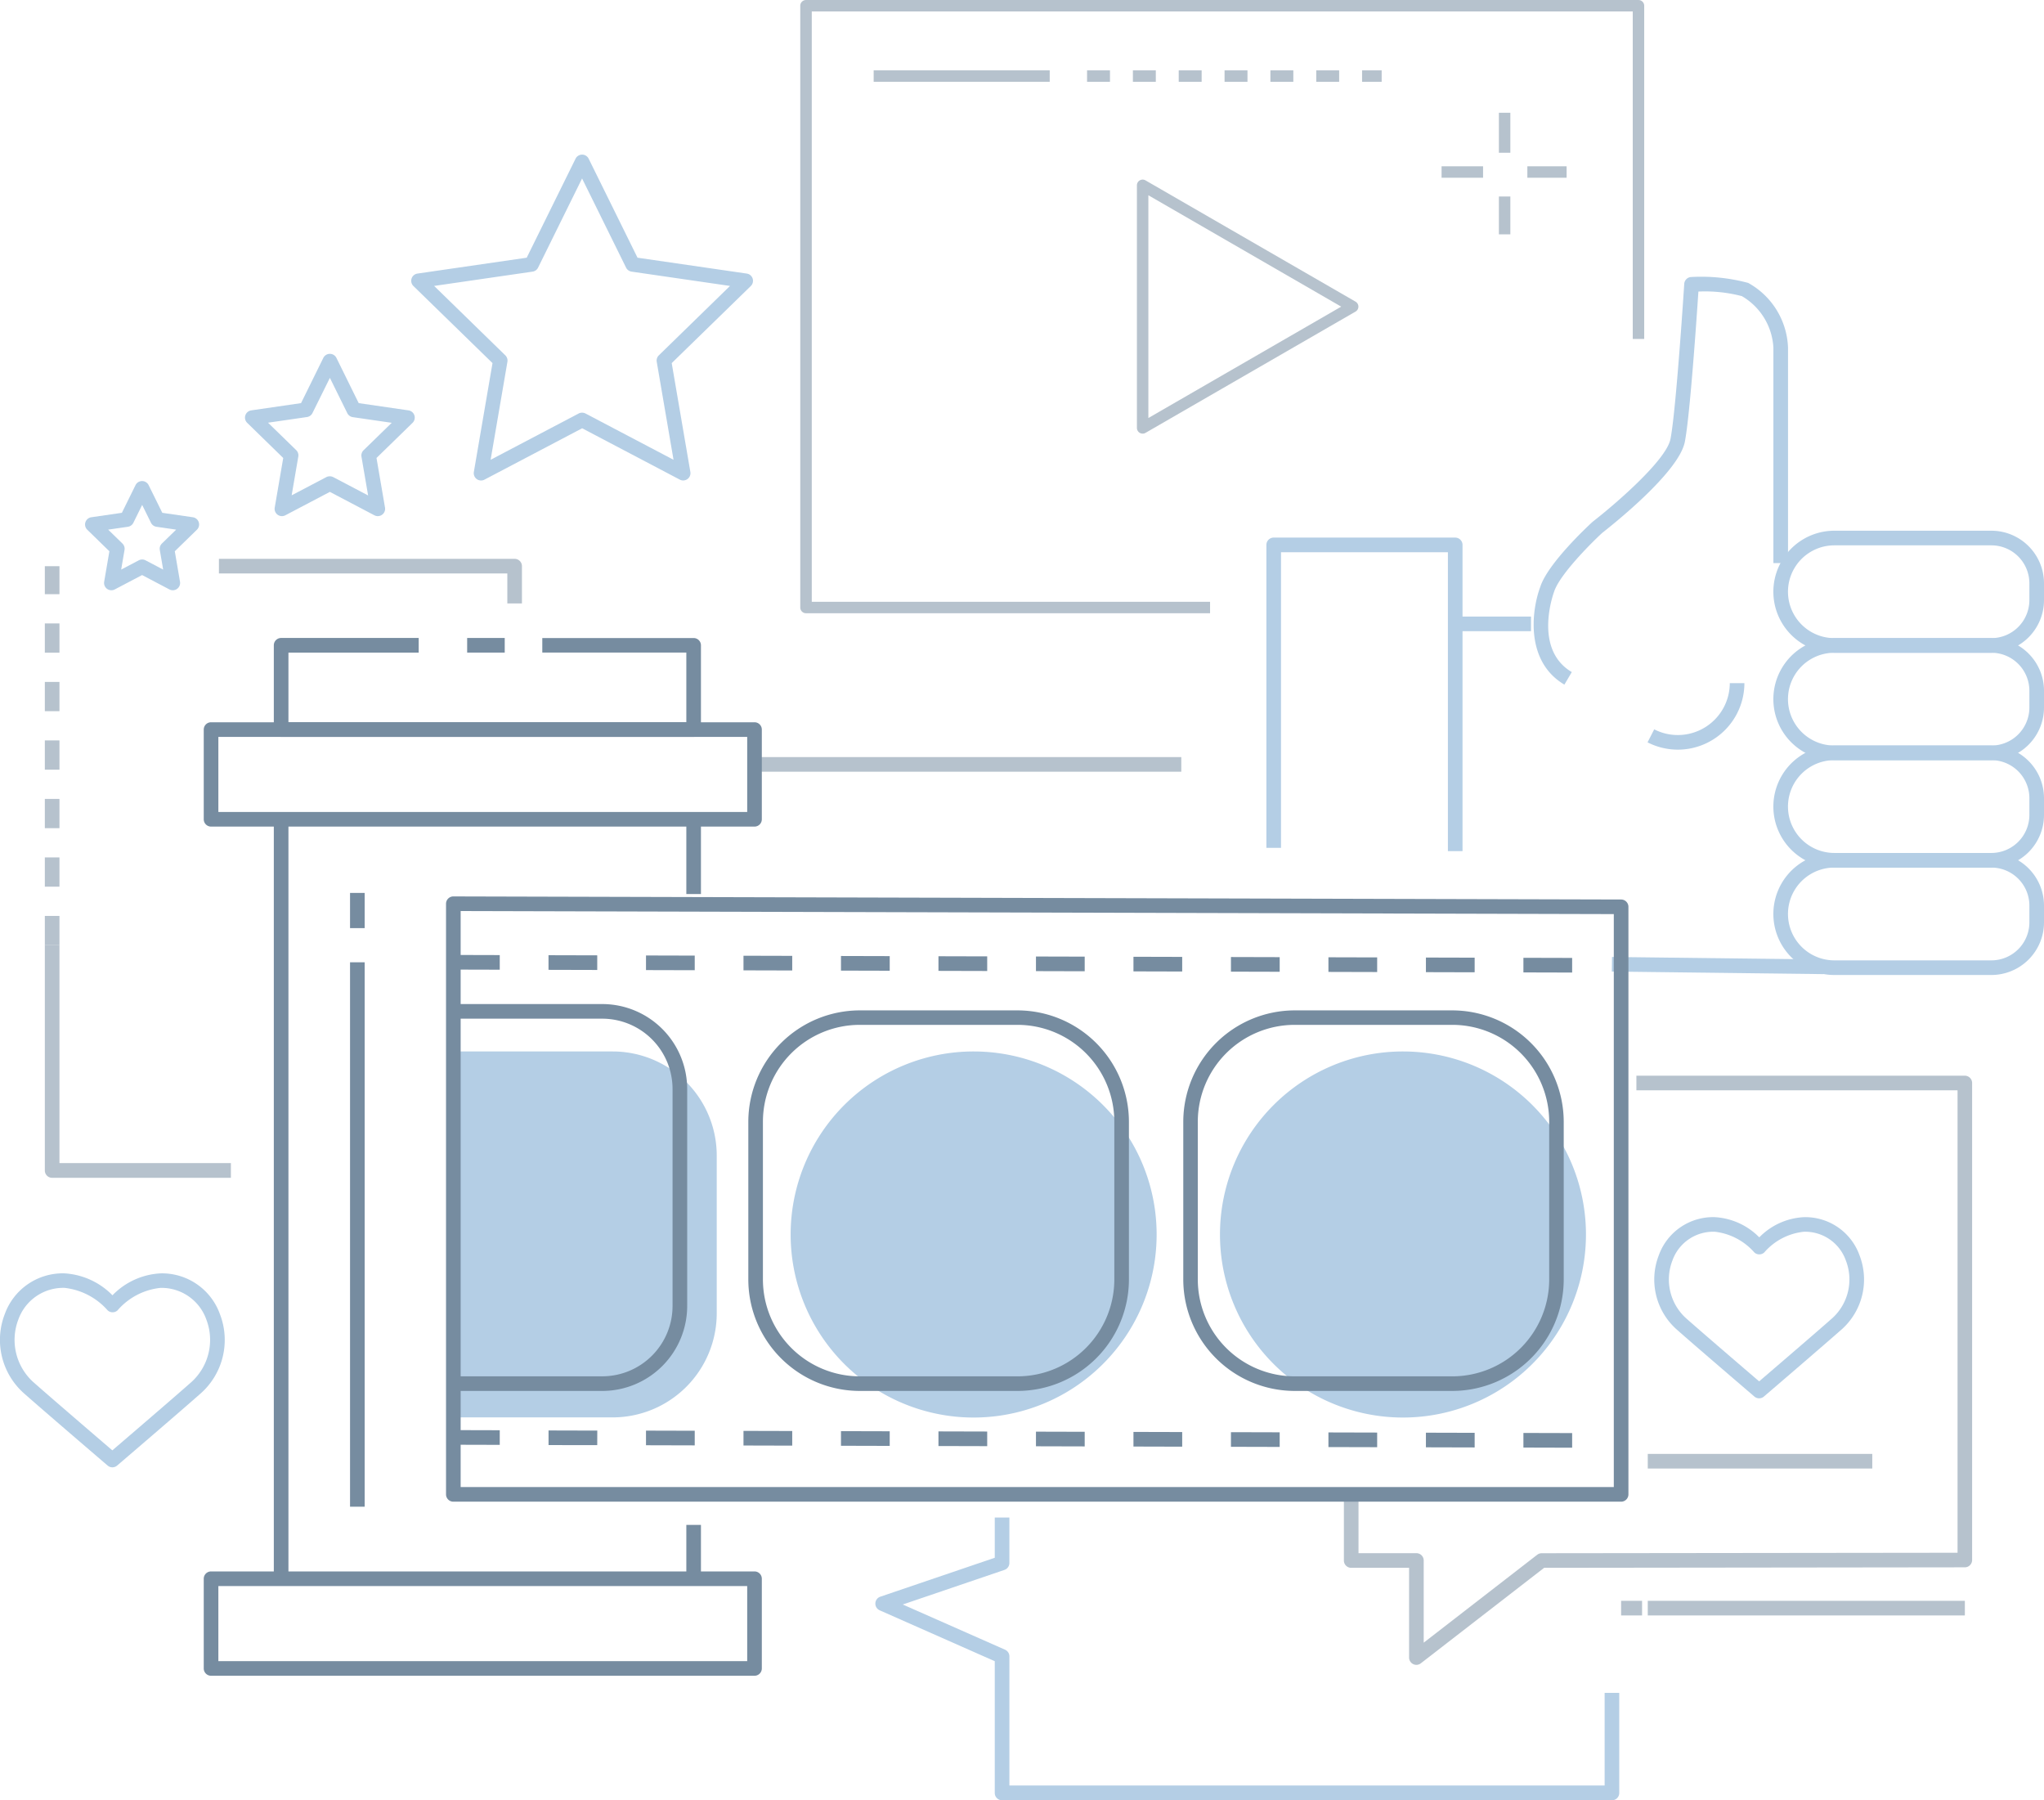 <svg xmlns="http://www.w3.org/2000/svg" width="126.655" height="111.52" viewBox="0 0 126.655 111.52">
    <defs>
        <style>
            .cls-1{fill:#b4cee5}.cls-2{fill:#b6c2cd}.cls-3{fill:#768ca0}
        </style>
    </defs>
    <g id="Group_1688" data-name="Group 1688" transform="translate(-982.718 -254.744)">
        <g id="Elements" transform="translate(982.718 254.744)">
            <g id="Group_1667" data-name="Group 1667">
                <g id="Group_1638" data-name="Group 1638" transform="translate(78.471 17.156)">
                    <g id="Group_1629" data-name="Group 1629" transform="translate(31.414 15.721)">
                        <path id="Path_1096" d="M1360.049 371.157h-9.73a3.78 3.78 0 1 1 0-7.56h9.73a3.264 3.264 0 0 1 3.26 3.26v1.04a3.263 3.263 0 0 1-3.26 3.26zm-9.73-6.654a2.874 2.874 0 0 0 0 5.748h9.73a2.357 2.357 0 0 0 2.354-2.354v-1.04a2.356 2.356 0 0 0-2.354-2.354z" class="cls-1" data-name="Path 1096" transform="translate(-1346.539 -363.597)"/>
                    </g>
                    <g id="Group_1630" data-name="Group 1630" transform="translate(31.414 22.375)">
                        <path id="Path_1097" d="M1360.049 393.187h-9.73a3.78 3.78 0 0 1 0-7.56h9.73a3.264 3.264 0 0 1 3.26 3.26v1.04a3.264 3.264 0 0 1-3.26 3.26zm-9.73-6.654a2.874 2.874 0 0 0 0 5.748h9.73a2.357 2.357 0 0 0 2.354-2.354v-1.04a2.357 2.357 0 0 0-2.354-2.354z" class="cls-1" data-name="Path 1097" transform="translate(-1346.539 -385.627)"/>
                    </g>
                    <g id="Group_1631" data-name="Group 1631" transform="translate(31.414 29.029)">
                        <path id="Path_1098" d="M1360.049 415.218h-9.73a3.78 3.78 0 0 1 0-7.56h9.73a3.264 3.264 0 0 1 3.26 3.26v1.04a3.263 3.263 0 0 1-3.26 3.26zm-9.73-6.654a2.874 2.874 0 0 0 0 5.748h9.73a2.357 2.357 0 0 0 2.354-2.354v-1.04a2.357 2.357 0 0 0-2.354-2.354z" class="cls-1" data-name="Path 1098" transform="translate(-1346.539 -407.658)"/>
                    </g>
                    <g id="Group_1632" data-name="Group 1632" transform="translate(31.414 35.683)">
                        <path id="Path_1099" d="M1360.049 437.248h-9.73a3.78 3.78 0 1 1 0-7.56h9.73a3.264 3.264 0 0 1 3.26 3.26v1.04a3.263 3.263 0 0 1-3.26 3.26zm-9.73-6.654a2.874 2.874 0 0 0 0 5.748h9.73a2.356 2.356 0 0 0 2.354-2.354v-1.04a2.357 2.357 0 0 0-2.354-2.354z" class="cls-1" data-name="Path 1099" transform="translate(-1346.539 -429.688)"/>
                    </g>
                    <g id="Group_1633" data-name="Group 1633" transform="translate(16.561)">
                        <path id="Path_1100" d="M1299.267 336.8c-2.425-1.429-2.043-4.576-1.5-6.04.456-1.453 2.959-3.782 3.243-4.042l.029-.024c1.244-.964 4.532-3.761 4.8-5.106.349-1.757.849-9.536.854-9.615a.453.453 0 0 1 .439-.424 11.22 11.22 0 0 1 3.523.366 4.778 4.778 0 0 1 2.468 4v13.355h-.906v-13.341a3.933 3.933 0 0 0-1.954-3.195 9.012 9.012 0 0 0-2.693-.283c-.111 1.669-.525 7.721-.842 9.316-.377 1.9-4.565 5.2-5.118 5.634-.733.675-2.656 2.609-2.985 3.655-.06.165-1.273 3.566 1.1 4.967z" class="cls-1" data-name="Path 1100" transform="translate(-1297.362 -311.545)"/>
                    </g>
                    <g id="Group_1634" data-name="Group 1634" transform="translate(23.615 25.162)">
                        <path id="Path_1101" d="M1322.6 398.975a4.133 4.133 0 0 1-1.88-.453l.413-.806a3.182 3.182 0 0 0 1.466.353 3.22 3.22 0 0 0 3.217-3.216h.906a4.127 4.127 0 0 1-4.122 4.122z" class="cls-1" data-name="Path 1101" transform="translate(-1320.717 -394.853)"/>
                    </g>
                    <g id="Group_1635" data-name="Group 1635" transform="translate(21.406 42.126)">
                        <path id="Rectangle_734" d="M0 0H0.906V13.109H0z" class="cls-1" data-name="Rectangle 734" transform="rotate(-89.31 .458 .453)"/>
                    </g>
                    <g id="Group_1636" data-name="Group 1636" transform="translate(11.7 21.039)">
                        <path id="Rectangle_735" d="M0 0H4.697V0.906H0z" class="cls-1" data-name="Rectangle 735"/>
                    </g>
                    <g id="Group_1637" data-name="Group 1637" transform="translate(0 16.147)">
                        <path id="Path_1102" d="M1254.683 384.427h-.906v-18.516h-10.341v18.314h-.906v-18.767a.453.453 0 0 1 .453-.453h11.247a.453.453 0 0 1 .453.453z" class="cls-1" data-name="Path 1102" transform="translate(-1242.53 -365.005)"/>
                    </g>
                </g>
                <g id="Group_1645" data-name="Group 1645" transform="translate(83.273 66.637)">
                    <g id="Group_1639" data-name="Group 1639">
                        <path id="Path_1103" d="M1262.921 511.874a.453.453 0 0 1-.453-.453v-5.558h-3.587a.453.453 0 0 1-.453-.453v-4.1h.906v3.646h3.587a.453.453 0 0 1 .453.453v5.091l7.033-5.446a.455.455 0 0 1 .277-.095l25.769-.03v-28.647h-19.9v-.906h20.35a.453.453 0 0 1 .453.453v29.55a.453.453 0 0 1-.453.453l-26.067.031-7.641 5.916a.452.452 0 0 1-.274.095z" class="cls-2" data-name="Path 1103" transform="translate(-1258.428 -475.376)"/>
                    </g>
                    <g id="Group_1640" data-name="Group 1640" transform="translate(18.83 32.531)">
                        <path id="Rectangle_736" d="M0 0H19.648V0.906H0z" class="cls-2" data-name="Rectangle 736"/>
                    </g>
                    <g id="Group_1641" data-name="Group 1641" transform="translate(17.178 32.531)">
                        <path id="Rectangle_737" d="M0 0H1.299V0.906H0z" class="cls-2" data-name="Rectangle 737"/>
                    </g>
                    <g id="Group_1643" data-name="Group 1643" transform="translate(19.234 8.76)">
                        <g id="Group_1642" data-name="Group 1642">
                            <path id="Path_1104" d="M1328.608 515.607a.452.452 0 0 1-.294-.109c-.037-.032-3.757-3.215-4.853-4.19a4.141 4.141 0 0 1-1.074-4.553 3.577 3.577 0 0 1 3.458-2.372 4.2 4.2 0 0 1 2.772 1.252 4.147 4.147 0 0 1 2.779-1.251 3.567 3.567 0 0 1 3.434 2.37 4.141 4.141 0 0 1-1.074 4.553c-1.1.975-4.815 4.158-4.853 4.19a.453.453 0 0 1-.295.11zm-2.735-10.318a2.68 2.68 0 0 0-2.641 1.788 3.239 3.239 0 0 0 .83 3.553c.909.808 3.641 3.151 4.546 3.926.905-.775 3.637-3.119 4.546-3.926a3.239 3.239 0 0 0 .83-3.553 2.673 2.673 0 0 0-2.614-1.788 3.76 3.76 0 0 0-2.447 1.283.453.453 0 0 1-.61 0 3.848 3.848 0 0 0-2.437-1.284z" class="cls-1" data-name="Path 1104" transform="translate(-1322.111 -504.38)"/>
                        </g>
                    </g>
                    <g id="Group_1644" data-name="Group 1644" transform="translate(18.83 23.43)">
                        <path id="Rectangle_738" d="M0 0H13.911V0.906H0z" class="cls-2" data-name="Rectangle 738"/>
                    </g>
                </g>
                <g id="Group_1649" data-name="Group 1649" transform="translate(2.778 34.619)">
                    <g id="Group_1646" data-name="Group 1646" transform="translate(0 23.933)">
                        <path id="Path_1105" d="M1003.445 463.017h-11.076a.453.453 0 0 1-.453-.453V448.6h.906v13.506h10.623z" class="cls-2" data-name="Path 1105" transform="translate(-991.916 -448.605)"/>
                    </g>
                    <g id="Group_1647" data-name="Group 1647" transform="translate(10.788)">
                        <path id="Path_1106" d="M1046.411 372.128h-.906v-1.857h-17.87v-.906h18.323a.453.453 0 0 1 .453.453z" class="cls-2" data-name="Path 1106" transform="translate(-1027.635 -369.365)"/>
                    </g>
                    <g id="Group_1648" data-name="Group 1648" transform="translate(0 .453)">
                        <path id="Path_1107" d="M992.822 394.345h-.906v-1.812h.906zm0-3.624h-.906v-1.812h.906zm0-3.624h-.906v-1.812h.906zm0-3.624h-.906v-1.813h.906zm0-3.624h-.906v-1.812h.906zm0-3.624h-.906v-1.812h.906zm0-3.624h-.906v-1.734h.906z" class="cls-2" data-name="Path 1107" transform="translate(-991.916 -370.865)"/>
                    </g>
                </g>
                <g id="Group_1650" data-name="Group 1650" transform="translate(25.483 9.579)">
                    <path id="Path_1108" d="M1083.944 306.646a.453.453 0 0 1-.21-.052l-6.053-3.182-6.053 3.182a.453.453 0 0 1-.658-.478l1.156-6.741-4.9-4.774a.453.453 0 0 1 .251-.773l6.768-.983 3.027-6.133a.453.453 0 0 1 .812 0l3.027 6.133 6.768.983a.453.453 0 0 1 .251.773l-4.9 4.774 1.156 6.741a.453.453 0 0 1-.447.529zm-6.264-4.2a.451.451 0 0 1 .211.052l5.452 2.866-1.041-6.07a.453.453 0 0 1 .13-.4l4.411-4.3-6.1-.886a.454.454 0 0 1-.341-.248l-2.726-5.524-2.726 5.524a.453.453 0 0 1-.341.248l-6.1.886 4.411 4.3a.454.454 0 0 1 .13.4l-1.041 6.07 5.452-2.866a.454.454 0 0 1 .219-.052z" class="cls-1" data-name="Path 1108" transform="translate(-1067.091 -286.46)"/>
                </g>
                <g id="Group_1651" data-name="Group 1651" transform="translate(15.182 21.926)">
                    <path id="Path_1109" d="M1041.214 337.387a.453.453 0 0 1-.211-.052l-2.76-1.451-2.76 1.451a.453.453 0 0 1-.657-.478l.527-3.073-2.232-2.176a.453.453 0 0 1 .251-.773l3.085-.449 1.38-2.8a.453.453 0 0 1 .813 0l1.38 2.8 3.085.449a.453.453 0 0 1 .251.773l-2.233 2.176.527 3.073a.453.453 0 0 1-.447.529zm-2.97-2.468a.453.453 0 0 1 .211.052l2.158 1.134-.412-2.4a.453.453 0 0 1 .13-.4l1.746-1.7-2.413-.35a.453.453 0 0 1-.341-.248l-1.079-2.186-1.079 2.179a.452.452 0 0 1-.341.248l-2.413.35 1.746 1.7a.452.452 0 0 1 .13.4l-.412 2.4 2.158-1.134a.452.452 0 0 1 .211-.044z" class="cls-1" data-name="Path 1109" transform="translate(-1032.985 -327.339)"/>
                </g>
                <g id="Group_1652" data-name="Group 1652" transform="translate(5.271 29.801)">
                    <path id="Path_1110" d="M1005.606 360.177a.449.449 0 0 1-.21-.052l-1.693-.89-1.693.89a.453.453 0 0 1-.657-.478l.323-1.885-1.37-1.335a.453.453 0 0 1 .251-.773l1.893-.275.846-1.715a.453.453 0 0 1 .812 0l.847 1.715 1.893.275a.453.453 0 0 1 .251.773l-1.37 1.335.323 1.885a.453.453 0 0 1-.447.53zm-1.9-1.907a.451.451 0 0 1 .211.052l1.091.574-.208-1.215a.453.453 0 0 1 .131-.4l.883-.86-1.22-.177a.452.452 0 0 1-.341-.248l-.546-1.106-.545 1.106a.452.452 0 0 1-.341.248l-1.22.177.883.86a.453.453 0 0 1 .13.4l-.208 1.215 1.091-.574a.452.452 0 0 1 .203-.052z" class="cls-1" data-name="Path 1110" transform="translate(-1000.169 -353.412)"/>
                </g>
                <g id="Group_1653" data-name="Group 1653" transform="translate(46.753 46.9)">
                    <path id="Rectangle_739" d="M0 0H26.445V0.906H0z" class="cls-2" data-name="Rectangle 739"/>
                </g>
                <g id="Group_1655" data-name="Group 1655" transform="translate(0 78.875)">
                    <g id="Group_1654" data-name="Group 1654">
                        <path id="Path_1111" d="M989.682 527.916a.451.451 0 0 1-.294-.109c-.04-.034-4.047-3.463-5.228-4.513a4.426 4.426 0 0 1-1.148-4.866 3.821 3.821 0 0 1 3.688-2.528 4.533 4.533 0 0 1 2.987 1.359 4.464 4.464 0 0 1 2.991-1.358 3.811 3.811 0 0 1 3.669 2.531 4.426 4.426 0 0 1-1.148 4.866c-1.181 1.05-5.187 4.479-5.228 4.513a.451.451 0 0 1-.289.105zm-2.948-11.116a2.955 2.955 0 0 0-2.875 1.949 3.524 3.524 0 0 0 .9 3.866c.987.877 3.969 3.435 4.92 4.25.951-.815 3.933-3.372 4.92-4.25a3.524 3.524 0 0 0 .9-3.866 2.943 2.943 0 0 0-2.846-1.948 4.079 4.079 0 0 0-2.653 1.393.453.453 0 0 1-.61 0 4.166 4.166 0 0 0-2.651-1.392z" class="cls-1" data-name="Path 1111" transform="translate(-982.718 -515.893)"/>
                    </g>
                </g>
                <g id="Group_1656" data-name="Group 1656" transform="translate(54.24 94.002)">
                    <path id="Path_1112" d="M1207.945 583.5h-37.79a.453.453 0 0 1-.453-.453v-8.162l-7.13-3.153a.453.453 0 0 1 .037-.843l7.093-2.412v-2.494h.906v2.817a.453.453 0 0 1-.307.429l-6.3 2.143 6.338 2.8a.453.453 0 0 1 .27.414v8h36.883v-5.739h.906v6.192a.453.453 0 0 1-.453.461z" class="cls-1" data-name="Path 1112" transform="translate(-1162.302 -565.978)"/>
                </g>
                <g id="Group_1666" data-name="Group 1666" transform="translate(49.591)">
                    <g id="Group_1657" data-name="Group 1657">
                        <path id="Path_1113" d="M1172.3 292.733h-25.038a.355.355 0 0 1-.355-.355V255.1a.355.355 0 0 1 .355-.355h51.584a.355.355 0 0 1 .355.355v20.64h-.71v-20.286h-50.871v36.569h24.68z" class="cls-2" data-name="Path 1113" transform="translate(-1146.91 -254.744)"/>
                    </g>
                    <g id="Group_1658" data-name="Group 1658" transform="translate(20.857 11.126)">
                        <path id="Path_1114" d="M1216.322 307.318a.356.356 0 0 1-.355-.355v-15.027a.355.355 0 0 1 .533-.307l13.014 7.513a.355.355 0 0 1 0 .615l-13.014 7.513a.356.356 0 0 1-.178.048zm.355-14.767v13.8l11.949-6.9z" class="cls-2" data-name="Path 1114" transform="translate(-1215.967 -291.581)"/>
                    </g>
                    <g id="Group_1659" data-name="Group 1659" transform="translate(4.545 4.358)">
                        <path id="Rectangle_740" d="M0 0H10.909V0.71H0z" class="cls-2" data-name="Rectangle 740"/>
                    </g>
                    <g id="Group_1660" data-name="Group 1660" transform="translate(17.766 4.359)">
                        <path id="Path_1115" d="M1223.99 269.885h-1.214v-.71h1.214zm-2.634 0h-1.42v-.71h1.42zm-2.84 0h-1.42v-.71h1.42zm-2.841 0h-1.42v-.71h1.42zm-2.84 0h-1.42v-.71h1.42zm-2.84 0h-1.42v-.71h1.42zm-2.84 0h-1.42v-.71h1.42z" class="cls-2" data-name="Path 1115" transform="translate(-1205.733 -269.175)"/>
                    </g>
                    <g id="Group_1665" data-name="Group 1665" transform="translate(39.735 6.985)">
                        <g id="Group_1661" data-name="Group 1661" transform="translate(3.552)">
                            <path id="Rectangle_741" d="M0 0H0.71V2.478H0z" class="cls-2" data-name="Rectangle 741"/>
                        </g>
                        <g id="Group_1662" data-name="Group 1662" transform="translate(5.316 3.316)">
                            <path id="Rectangle_742" d="M0 0H2.432V0.71H0z" class="cls-2" data-name="Rectangle 742"/>
                        </g>
                        <g id="Group_1663" data-name="Group 1663" transform="translate(3.552 5.188)">
                            <path id="Rectangle_743" d="M0 0H0.71V2.344H0z" class="cls-2" data-name="Rectangle 743"/>
                        </g>
                        <g id="Group_1664" data-name="Group 1664" transform="translate(0 3.316)">
                            <path id="Rectangle_744" d="M0 0H2.571V0.71H0z" class="cls-2" data-name="Rectangle 744"/>
                        </g>
                    </g>
                </g>
            </g>
        </g>
        <g id="Icon" transform="translate(995.343 294.265)">
            <g id="Group_1687" data-name="Group 1687">
                <g id="Group_1668" data-name="Group 1668" transform="translate(15.466 25.615)">
                    <path id="Path_1116" d="M1085.593 470.406H1075.725v22.669H1085.593a6.452 6.452 0 0 0 6.452-6.452v-9.774a6.452 6.452 0 0 0-6.452-6.443z" class="cls-1" data-name="Path 1116" transform="translate(-1075.724 -470.406)"/>
                </g>
                <g id="Group_1669" data-name="Group 1669" transform="translate(36.367 25.615)">
                    <path id="Rectangle_745" d="M11.339 0a11.339 11.339 0 0 1 11.339 11.339 11.339 11.339 0 0 1-11.339 11.339A11.339 11.339 0 0 1 0 11.339 11.339 11.339 0 0 1 11.339 0z" class="cls-1" data-name="Rectangle 745"/>
                </g>
                <g id="Group_1670" data-name="Group 1670" transform="translate(62.97 25.615)">
                    <path id="Rectangle_746" d="M11.339 0a11.339 11.339 0 0 1 11.339 11.339 11.339 11.339 0 0 1-11.339 11.339A11.339 11.339 0 0 1 0 11.339 11.339 11.339 0 0 1 11.339 0z" class="cls-1" data-name="Rectangle 746"/>
                </g>
                <g id="Group_1686" data-name="Group 1686">
                    <g id="Group_1671" data-name="Group 1671" transform="translate(0 5.222)">
                        <path id="Path_1117" d="M1058.646 409.35h-33.675a.453.453 0 0 1-.453-.453v-5.557a.453.453 0 0 1 .453-.453h33.675a.453.453 0 0 1 .453.453v5.56a.453.453 0 0 1-.453.45zm-33.222-.906h32.769v-4.651h-32.769z" class="cls-3" data-name="Path 1117" transform="translate(-1024.518 -402.887)"/>
                    </g>
                    <g id="Group_1672" data-name="Group 1672" transform="translate(0 57.826)">
                        <path id="Path_1118" d="M1058.646 583.516h-33.675a.453.453 0 0 1-.453-.453v-5.557a.453.453 0 0 1 .453-.453h33.675a.453.453 0 0 1 .453.453v5.557a.453.453 0 0 1-.453.453zm-33.222-.906h32.769v-4.651h-32.769z" class="cls-3" data-name="Path 1118" transform="translate(-1024.518 -577.053)"/>
                    </g>
                    <g id="Group_1673" data-name="Group 1673" transform="translate(4.342 11.232)">
                        <path id="Rectangle_747" d="M0 0H0.906V47.047H0z" class="cls-3" data-name="Rectangle 747"/>
                    </g>
                    <g id="Group_1674" data-name="Group 1674" transform="translate(15.013 16.01)">
                        <path id="Path_1119" d="M1147.037 476.1h-72.36a.453.453 0 0 1-.453-.453v-36.589a.453.453 0 0 1 .454-.453l72.36.191a.453.453 0 0 1 .452.453v36.4a.453.453 0 0 1-.453.451zm-71.907-.906h71.454V439.7l-71.454-.188z" class="cls-3" data-name="Path 1119" transform="translate(-1074.224 -438.604)"/>
                    </g>
                    <g id="Group_1675" data-name="Group 1675" transform="translate(9.065 15.794)">
                        <path id="Rectangle_748" d="M0 0H0.906V2.181H0z" class="cls-3" data-name="Rectangle 748"/>
                    </g>
                    <g id="Group_1676" data-name="Group 1676" transform="translate(9.065 20.091)">
                        <path id="Rectangle_749" d="M0 0H0.906V33.726H0z" class="cls-3" data-name="Rectangle 749"/>
                    </g>
                    <g id="Group_1677" data-name="Group 1677" transform="translate(33.744 23.061)">
                        <path id="Path_1120" d="M1152.92 485.532h-9.774a6.913 6.913 0 0 1-6.905-6.9v-9.774a6.913 6.913 0 0 1 6.905-6.9h9.774a6.913 6.913 0 0 1 6.905 6.9v9.774a6.913 6.913 0 0 1-6.905 6.9zm-9.774-22.678a6.006 6.006 0 0 0-6 6v9.774a6.006 6.006 0 0 0 6 6h9.774a6.006 6.006 0 0 0 6-6v-9.774a6.006 6.006 0 0 0-6-6z" class="cls-3" data-name="Path 1120" transform="translate(-1136.241 -461.948)"/>
                    </g>
                    <g id="Group_1678" data-name="Group 1678" transform="translate(60.691 23.061)">
                        <path id="Path_1121" d="M1242.141 485.532h-9.774a6.913 6.913 0 0 1-6.9-6.9v-9.774a6.913 6.913 0 0 1 6.9-6.9h9.774a6.913 6.913 0 0 1 6.9 6.9v9.774a6.913 6.913 0 0 1-6.9 6.9zm-9.774-22.678a6.006 6.006 0 0 0-6 6v9.774a6.006 6.006 0 0 0 6 6h9.774a6.006 6.006 0 0 0 6-6v-9.774a6.006 6.006 0 0 0-6-6z" class="cls-3" data-name="Path 1121" transform="translate(-1225.462 -461.948)"/>
                    </g>
                    <g id="Group_1679" data-name="Group 1679" transform="translate(15.327 22.679)">
                        <path id="Path_1122" d="M1084.674 484.649h-9.409v-.906h9.409a4.359 4.359 0 0 0 4.313-4.394v-13.366a4.359 4.359 0 0 0-4.313-4.394h-9.27v-.906h9.27a5.266 5.266 0 0 1 5.22 5.3v13.367a5.266 5.266 0 0 1-5.22 5.299z" class="cls-3" data-name="Path 1122" transform="translate(-1075.265 -460.683)"/>
                    </g>
                    <g id="Group_1680" data-name="Group 1680" transform="translate(29.903 11.232)">
                        <path id="Rectangle_750" d="M0 0H0.906V4.631H0z" class="cls-3" data-name="Rectangle 750"/>
                    </g>
                    <g id="Group_1681" data-name="Group 1681" transform="translate(29.903 54.944)">
                        <path id="Rectangle_751" d="M0 0H0.906V3.335H0z" class="cls-3" data-name="Rectangle 751"/>
                    </g>
                    <g id="Group_1682" data-name="Group 1682" transform="translate(15.326 19.638)">
                        <path id="Path_1123" d="M1147.76 451.713l-.011-.906c.011 0 .011.906.011.906zm-3.033-.008l-3.02-.008v-.906l3.02.008zm-6.041-.016l-3.02-.008v-.906l3.02.008zm-6.041-.016l-3.02-.008v-.906l3.02.008zm-6.04-.016l-3.02-.008v-.906l3.02.008zm-6.041-.016l-3.02-.008v-.906l3.02.008zm-6.041-.016l-3.02-.008v-.906l3.02.008zm-6.041-.016l-3.021-.008v-.906l3.02.008zm-6.041-.016l-3.02-.008v-.906l3.02.008zm-6.041-.016l-3.02-.008v-.906l3.02.008zm-6.041-.016l-3.02-.008v-.906l3.02.008zm-6.041-.016l-3.02-.008v-.906l3.02.008zm-6.041-.016l-3.02-.008v-.906l3.02.008z" class="cls-3" data-name="Path 1123" transform="translate(-1075.261 -450.616)"/>
                    </g>
                    <g id="Group_1683" data-name="Group 1683" transform="translate(15.326 49.073)">
                        <path id="Path_1124" d="M1147.76 549.17l-.011-.906c.011 0 .011.906.011.906zm-3.033-.008l-3.02-.008v-.906l3.02.008zm-6.041-.016l-3.02-.008v-.906l3.02.008zm-6.041-.016l-3.02-.008v-.906l3.02.008zm-6.04-.016l-3.02-.008v-.906l3.02.008zm-6.041-.016l-3.02-.008v-.906l3.02.008zm-6.041-.016l-3.02-.008v-.906l3.02.008zm-6.041-.016l-3.021-.008v-.906l3.02.008zm-6.041-.016l-3.02-.008v-.906l3.02.008zm-6.041-.016l-3.02-.008v-.906l3.02.008zm-6.041-.016l-3.02-.008v-.906l3.02.008zm-6.041-.016L1081.3 549v-.906l3.02.008zm-6.041-.016l-3.02-.008v-.906l3.02.008z" class="cls-3" data-name="Path 1124" transform="translate(-1075.261 -548.073)"/>
                    </g>
                    <g id="Group_1684" data-name="Group 1684" transform="translate(16.322)">
                        <path id="Rectangle_752" d="M0 0H2.328V0.906H0z" class="cls-3" data-name="Rectangle 752"/>
                    </g>
                    <g id="Group_1685" data-name="Group 1685" transform="translate(4.342)">
                        <path id="Path_1125" d="M1064.908 391.724h-25.561a.453.453 0 0 1-.453-.453v-5.222a.453.453 0 0 1 .453-.453h8.523v.906h-8.07v4.316h24.655V386.5h-8.925v-.9h9.378a.453.453 0 0 1 .453.453v5.222a.453.453 0 0 1-.453.449z" class="cls-3" data-name="Path 1125" transform="translate(-1038.894 -385.596)"/>
                    </g>
                </g>
            </g>
        </g>
    </g>
</svg>
